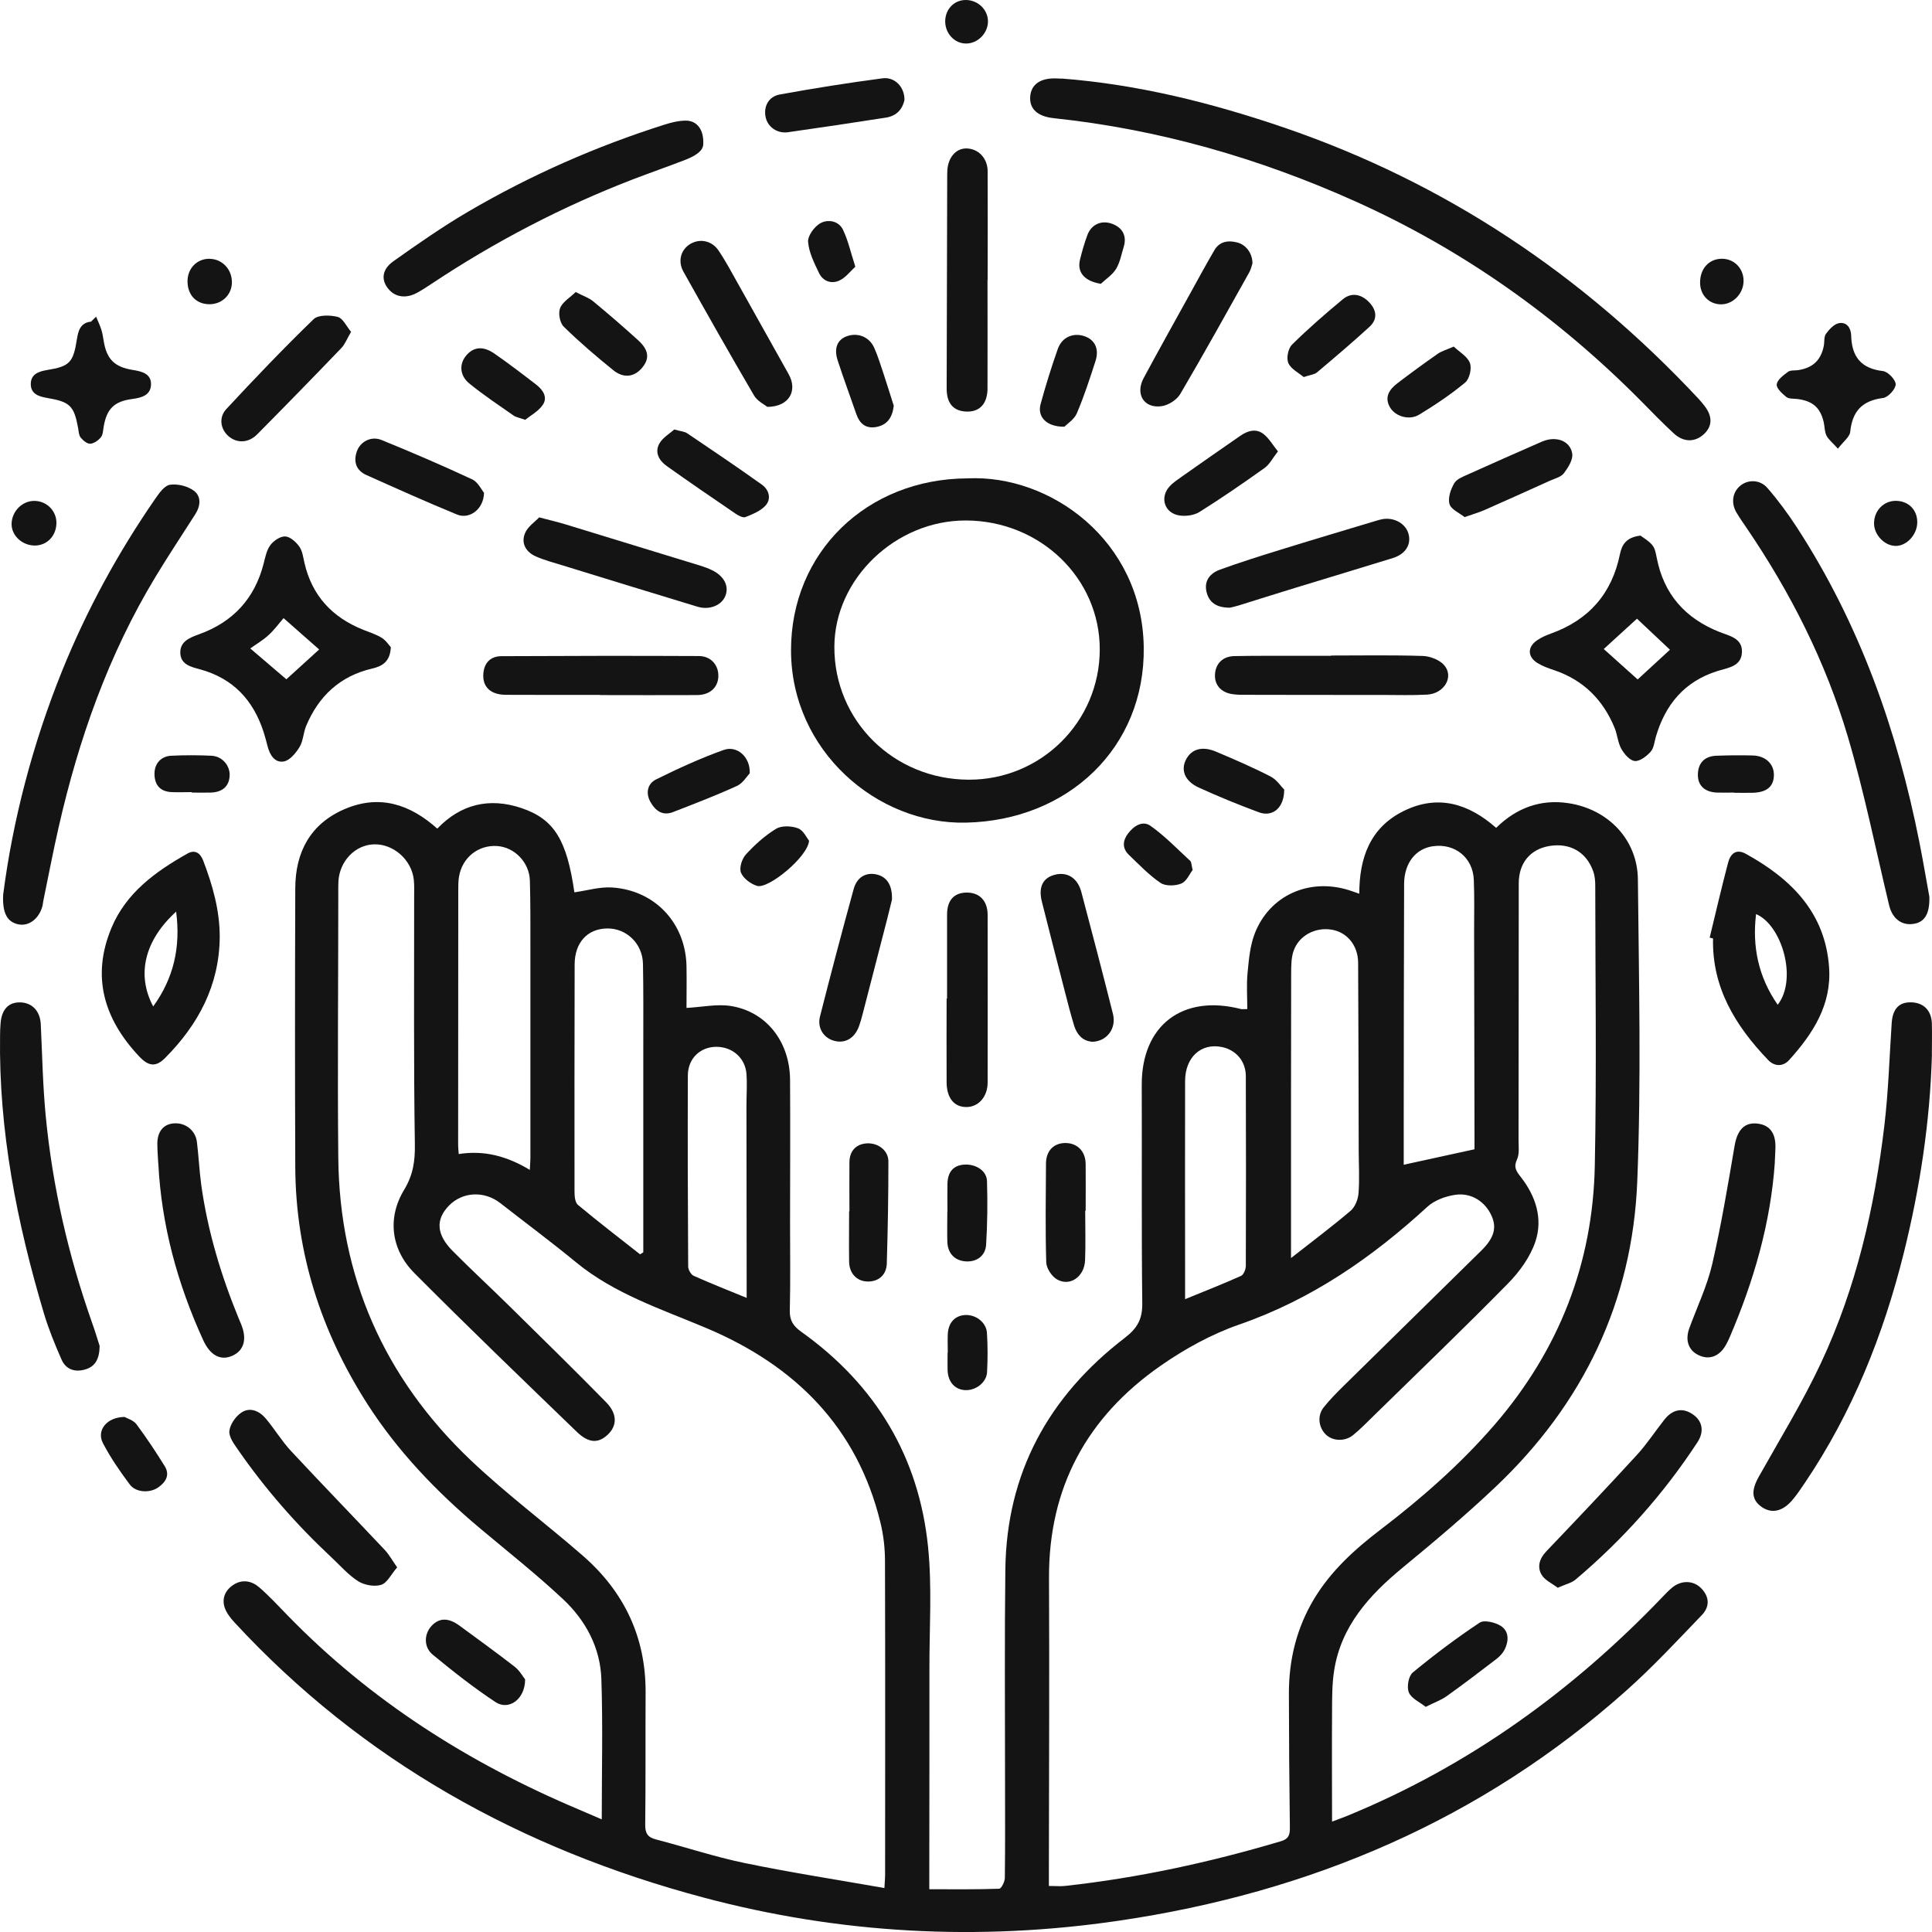 <svg xmlns="http://www.w3.org/2000/svg" id="Layer_1" viewBox="0 0 300 300.01"><defs><style>.cls-1{fill:#141414;stroke-width:0px;}</style></defs><path class="cls-1" d="M93.44,282.51c0-7.49.18-14.64-.06-21.78-.16-4.84-2.4-9.08-5.93-12.39-4.14-3.88-8.61-7.41-12.96-11.06-6.72-5.65-12.73-11.92-17.45-19.28-7.19-11.23-11.13-23.46-11.19-36.78-.06-14.44-.05-28.88,0-43.32.02-5.57,2.33-9.98,7.68-12.27,5.4-2.31,10.14-.75,14.37,3.04,3.63-3.79,8.07-4.88,13.08-3.19,5.1,1.72,7.04,4.98,8.21,13.08,1.96-.27,3.94-.88,5.88-.75,6.69.45,11.42,5.59,11.53,12.25.04,2.21,0,4.43,0,6.45,2.42-.13,4.72-.64,6.88-.3,5.51.87,9.16,5.54,9.2,11.45.05,7.41,0,14.82,0,22.24,0,4.54.07,9.08-.04,13.61-.04,1.53.55,2.41,1.77,3.28,11.6,8.27,18.29,19.48,19.7,33.43.63,6.2.2,12.51.21,18.77,0,10.61,0,21.21-.02,31.82v2.55c3.74,0,7.3.05,10.86-.08.32-.01.87-1.09.87-1.68.07-5.37.03-10.73.03-16.1,0-10.61-.08-21.22.05-31.82.19-14.91,6.67-26.82,18.54-35.93,1.96-1.5,2.75-2.93,2.72-5.34-.13-11.31-.04-22.62-.08-33.93-.04-9.26,6.32-14.14,15.43-11.79.12.03.25,0,.96,0,0-1.87-.14-3.75.04-5.61.2-2.07.38-4.24,1.13-6.16,2.31-5.89,8.4-8.6,14.53-6.72.49.15.97.33,1.69.58,0-5.54,1.66-10.25,6.86-12.83,5.31-2.64,10.1-1.19,14.39,2.6,3.17-3.11,6.91-4.49,11.24-3.83,6.17.94,10.71,5.66,10.77,11.84.16,15.65.53,31.33-.1,46.96-.76,18.58-8.38,34.5-22.08,47.44-4.59,4.34-9.44,8.42-14.32,12.44-5.22,4.3-9.57,9.09-10.66,15.96-.34,2.13-.32,4.32-.33,6.49-.04,5.55,0,11.1,0,17.01.98-.37,1.68-.62,2.37-.9,18.88-7.75,34.96-19.38,48.91-33.95.49-.51.98-1.03,1.52-1.48,1.4-1.16,3.22-1.14,4.42,0,1.32,1.26,1.55,2.86.19,4.27-3.84,3.99-7.62,8.07-11.76,11.75-22.42,19.99-48.97,31.32-78.78,35.7-21.76,3.2-43.33,2.04-64.51-3.61-28.27-7.54-52.93-21.23-72.77-42.69-.64-.69-1.28-1.51-1.56-2.38-.44-1.41.13-2.68,1.39-3.49,1.38-.89,2.83-.6,3.98.39,1.56,1.35,2.96,2.87,4.4,4.35,12.86,13.25,28.18,22.96,45.24,30.16,1.12.47,2.23.96,3.56,1.53h0ZM162.88,292.85c1.05,0,1.77.07,2.47,0,11.42-1.25,22.58-3.68,33.57-6.95,1.21-.36,1.38-1.01,1.37-2.1-.09-6.96-.14-13.93-.15-20.89,0-5.21,1.2-10.13,3.92-14.65,2.6-4.31,6.26-7.65,10.24-10.69,6.44-4.91,12.5-10.23,17.79-16.35,10.01-11.61,15.25-25.06,15.55-40.2.29-14.5.08-29,.07-43.51,0-.75-.07-1.55-.33-2.25-1.06-2.97-3.6-4.41-6.75-3.9-3,.48-4.8,2.63-4.8,5.81-.02,13.29,0,26.58-.03,39.87,0,1.02.16,2.16-.25,3.02-.55,1.19-.1,1.81.58,2.68,2.35,2.99,3.48,6.5,2.28,10.07-.8,2.37-2.45,4.66-4.25,6.49-6.82,6.94-13.85,13.69-20.81,20.5-1.06,1.04-2.09,2.1-3.24,3.04-1.29,1.05-3.21.94-4.26-.11-1.12-1.12-1.32-2.93-.3-4.21.96-1.2,2.06-2.31,3.16-3.39,7.08-6.97,14.17-13.93,21.26-20.89,2.01-1.97,2.49-3.56,1.64-5.45-.97-2.18-3.13-3.63-5.64-3.26-1.51.22-3.23.85-4.32,1.85-8.59,7.89-17.99,14.4-29.24,18.3-4.29,1.49-8.44,3.78-12.17,6.38-11.5,8-17.41,18.97-17.35,32.96.07,15.21,0,30.41-.02,45.62v2.22h0ZM137.33,293.17c.07-1.16.11-1.6.11-2.04,0-16.23.03-32.46-.02-48.69,0-2.03-.23-4.1-.72-6.07-3.59-14.69-13.17-24.31-27.02-30.15-6.99-2.95-14.26-5.3-20.23-10.21-3.84-3.16-7.84-6.13-11.76-9.19-2.49-1.94-5.85-1.78-7.97.38-2.09,2.14-1.98,4.47.54,7.02,2.86,2.89,5.85,5.64,8.75,8.5,5.06,4.98,10.13,9.94,15.1,15.01,1.79,1.82,1.73,3.69.22,5.08-1.45,1.33-2.92,1.31-4.79-.5-8.45-8.16-16.91-16.3-25.19-24.62-3.62-3.64-4.25-8.54-1.61-12.91,1.42-2.35,1.72-4.48,1.68-7.12-.2-12.78-.1-25.56-.11-38.34,0-.89.04-1.8-.05-2.68-.32-3.13-3.18-5.64-6.22-5.53-2.91.1-5.3,2.6-5.49,5.74-.04.7-.02,1.41-.02,2.11,0,13.61-.13,27.22,0,40.83.18,18.41,7.09,34.14,20.54,46.93,5.51,5.23,11.65,9.82,17.4,14.82,6.48,5.64,9.83,12.73,9.78,21.3-.04,6.84.02,13.67-.06,20.51-.01,1.32.37,1.94,1.68,2.28,4.59,1.19,9.11,2.7,13.75,3.66,7.11,1.47,14.3,2.58,21.7,3.88h.01ZM71.22,179.2c4.07-.64,7.61.39,11.05,2.46.04-.84.09-1.35.09-1.85v-32.73c0-3.45.02-6.89-.08-10.34-.08-2.85-2.4-5.2-5.11-5.37-2.91-.18-5.39,1.79-5.89,4.74-.12.69-.12,1.4-.12,2.1-.01,13.21-.02,26.42-.02,39.62,0,.37.05.74.09,1.37h0ZM228.96,178.46v-1.45c-.02-10.86-.04-21.71-.06-32.57,0-2.62.06-5.24-.05-7.85-.15-3.44-2.94-5.66-6.33-5.19-2.69.37-4.48,2.62-4.49,5.86-.04,12.01-.05,24.01-.06,36.02v7.58c3.58-.78,7.07-1.54,10.99-2.4ZM200.47,195.35c3.42-2.68,6.41-4.92,9.25-7.34.7-.6,1.16-1.77,1.23-2.72.17-2.16.04-4.34.03-6.51-.03-9.77-.03-19.53-.09-29.3-.02-2.69-1.72-4.72-4.1-5.12-2.54-.43-5.11.91-5.93,3.32-.38,1.11-.36,2.39-.37,3.59-.03,13.02-.02,26.04-.02,39.07v5.01h0ZM99.38,194.78c.17-.11.34-.22.51-.32v-32.15c0-4.21.03-8.43-.05-12.64-.06-3.15-2.56-5.54-5.56-5.5-3.08.04-5.04,2.2-5.05,5.59-.02,11.75-.04,23.5-.02,35.24,0,.71.07,1.71.53,2.09,3.15,2.63,6.42,5.14,9.65,7.68h-.01ZM184.01,201.74c3.12-1.28,5.94-2.38,8.69-3.62.41-.18.74-1,.75-1.53.04-9.83.03-19.65,0-29.48,0-2.33-1.53-4.08-3.72-4.53-3.22-.66-5.7,1.58-5.71,5.28-.03,9.83,0,19.65,0,29.48v4.39h0ZM115.94,201.55v-2.46c0-9.13-.02-18.25-.03-27.38,0-1.66.12-3.32,0-4.97-.2-2.49-2.22-4.21-4.71-4.19-2.48.02-4.38,1.82-4.39,4.44-.04,9.89-.01,19.78.05,29.67,0,.5.43,1.26.86,1.45,2.59,1.16,5.23,2.2,8.23,3.43h-.01Z"></path><path class="cls-1" d="M150.24,74.28c12.84-.62,27.12,9.62,27.36,26.22.22,15.55-11.69,26.9-27.63,27.24-13.77.3-27.11-11.16-27.14-26.73-.03-15.2,11.72-26.67,27.42-26.73h0ZM170.77,100.86c.02-11.06-9.23-20-20.77-20.04-10.91-.04-20.4,9.05-20.44,19.59-.05,11.48,9.18,20.62,20.85,20.66,11.24.04,20.34-9,20.36-20.21Z"></path><path class="cls-1" d="M164.79,12.19c11.9.91,23.35,3.78,34.57,7.61,25.13,8.59,46.39,22.88,64.33,42.06.35.38.69.77,1,1.18,1.23,1.61,1.21,3.09-.03,4.3-1.37,1.33-3.16,1.4-4.71,0-1.76-1.61-3.41-3.33-5.09-5.03-12.89-13.01-27.64-23.52-44.45-31.06-14.88-6.68-30.46-11.17-46.79-12.9-2.48-.26-3.78-1.42-3.65-3.33s1.58-2.93,4.05-2.84c.26,0,.52.02.78.04v-.03Z"></path><path class="cls-1" d="M299.99,163.73c-.29,10.45-1.86,20.74-4.38,30.87-3.16,12.67-7.96,24.7-15.34,35.64-.65.96-1.29,1.93-2.05,2.8-1.54,1.75-3.26,2.02-4.79.87-1.47-1.11-1.49-2.53-.33-4.6,3.29-5.87,6.83-11.62,9.67-17.69,5.48-11.7,8.33-24.16,9.84-36.9.62-5.26.78-10.56,1.13-15.85.14-2.18,1.12-3.27,3-3.23,1.96.04,3.18,1.26,3.24,3.32.04,1.6,0,3.19,0,4.79v-.02Z"></path><path class="cls-1" d="M299.59,139.25c.08,2.86-.87,4.08-2.72,4.24-1.73.16-3.06-.98-3.52-2.89-2.1-8.75-3.87-17.59-6.42-26.21-3.45-11.64-8.92-22.44-15.8-32.53-.51-.74-1.02-1.48-1.48-2.25-.88-1.48-.65-3.15.56-4.17,1.17-.99,3.05-1.02,4.22.32,1.68,1.93,3.21,4.01,4.6,6.15,9.75,15.01,15.57,31.5,19.01,48.86.61,3.06,1.12,6.15,1.55,8.48h0Z"></path><path class="cls-1" d="M.51,138.79c1.46-11.3,4.52-23.21,9.17-34.71,3.81-9.4,8.65-18.28,14.44-26.65.6-.87,1.43-2.04,2.28-2.16,1.18-.17,2.73.21,3.69.92,1.19.88,1.06,2.36.24,3.65-2.07,3.24-4.2,6.45-6.19,9.74-7.31,12.09-11.92,25.2-15.03,38.85-.87,3.8-1.59,7.62-2.38,11.43-.06.31-.08.64-.17.94-.55,1.9-2.09,3.04-3.66,2.74-1.72-.33-2.59-1.67-2.4-4.76h.01Z"></path><path class="cls-1" d="M254.74,83.17c.45.35,1.29.81,1.84,1.49.42.51.54,1.29.68,1.97,1.09,5.61,4.38,9.38,9.76,11.51,1.51.6,3.53.95,3.47,3.09-.06,2.25-2.13,2.45-3.78,2.96-5.19,1.62-8.13,5.25-9.59,10.22-.23.79-.3,1.75-.81,2.32-.62.69-1.67,1.51-2.46,1.44-.77-.07-1.64-1.08-2.09-1.89-.55-.98-.61-2.21-1.05-3.27-1.77-4.3-4.78-7.37-9.31-8.92-.92-.31-1.86-.64-2.67-1.14-1.57-.98-1.57-2.51-.02-3.55.64-.43,1.36-.75,2.09-1.01,5.95-2.13,9.5-6.25,10.74-12.32.3-1.48.97-2.64,3.19-2.9h0ZM254.3,105.5c1.71-1.57,3.48-3.2,5.01-4.61-1.79-1.69-3.59-3.38-5.12-4.82-1.68,1.54-3.53,3.23-5.16,4.71,1.77,1.59,3.61,3.24,5.26,4.72h.01Z"></path><path class="cls-1" d="M60.69,100.51c-.12,2.27-1.36,2.95-2.93,3.31-5.02,1.18-8.3,4.32-10.22,8.9-.44,1.05-.45,2.32-1.02,3.27-.57.93-1.51,2.09-2.45,2.25-1.43.25-2.19-1.05-2.53-2.4-.19-.74-.38-1.48-.62-2.21-1.59-4.89-4.7-8.29-9.87-9.7-1.38-.37-2.97-.73-3.05-2.49-.08-1.81,1.42-2.41,2.86-2.93,5.36-1.92,8.71-5.6,10.09-11.04.25-.98.46-2.07,1.05-2.85.51-.67,1.55-1.37,2.31-1.32.77.05,1.67.87,2.17,1.58.49.69.6,1.67.8,2.54,1.17,5.07,4.3,8.46,9.17,10.39.96.38,1.98.7,2.84,1.24.65.4,1.09,1.12,1.41,1.46h-.01ZM38.85,100.68c1.88,1.61,3.78,3.23,5.62,4.8,1.64-1.5,3.49-3.17,5.09-4.63-1.82-1.6-3.71-3.27-5.53-4.87-.65.75-1.4,1.79-2.33,2.64s-2.05,1.5-2.84,2.07h0Z"></path><path class="cls-1" d="M34.12,145.52c-.07,7.46-3.29,13.54-8.48,18.76-1.47,1.48-2.6,1.29-4.07-.28-5.45-5.82-7.4-12.39-4.26-19.92,2.26-5.42,6.82-8.74,11.8-11.54,1.18-.66,1.99-.07,2.43,1.06,1.47,3.84,2.59,7.76,2.58,11.91h0ZM27.35,141.56c-4.93,4.48-6.18,9.81-3.56,14.72,3.18-4.4,4.28-9.2,3.56-14.72Z"></path><path class="cls-1" d="M265.48,145.59c.94-3.88,1.84-7.78,2.86-11.64.34-1.31,1.2-2.23,2.75-1.37,7.09,3.91,12.33,9.15,12.93,17.63.41,5.81-2.5,10.28-6.19,14.38-.94,1.05-2.27,1.06-3.28,0-5.09-5.31-8.73-11.26-8.55-18.87-.17-.04-.34-.08-.51-.12h0ZM276.04,156.02c3.12-4,.64-12.4-3.36-14.08-.61,5.06.35,9.74,3.36,14.08Z"></path><path class="cls-1" d="M15.47,209.02c-.03,2.06-.72,3.21-2.31,3.65-1.59.44-2.94-.06-3.59-1.53-1.03-2.34-2.01-4.72-2.74-7.16C2.63,189.89-.21,175.57.01,160.8c0-.64.03-1.28.08-1.91.17-2.15,1.24-3.28,3.05-3.24,1.87.04,3.09,1.37,3.19,3.38.23,4.72.31,9.45.76,14.15,1.05,11.04,3.53,21.8,7.23,32.28.47,1.32.87,2.66,1.16,3.56h0Z"></path><path class="cls-1" d="M109.2,22.45c-.07,1.07-1.36,1.81-2.79,2.37-2.66,1.03-5.36,1.97-8.03,2.99-11.07,4.26-21.5,9.7-31.34,16.24-.75.5-1.51,1-2.31,1.43-1.76.95-3.47.65-4.53-.75-1.02-1.34-.87-2.91.88-4.16,3.79-2.69,7.62-5.36,11.63-7.71,9.64-5.64,19.83-10.14,30.52-13.52,1.04-.33,2.15-.6,3.23-.61,1.72-.02,2.87,1.35,2.74,3.71h0Z"></path><path class="cls-1" d="M153.34,43.43c0,5.62.02,11.24,0,16.87,0,2.32-1.15,3.62-3.12,3.61-1.72,0-2.85-.83-3.14-2.54-.11-.62-.08-1.27-.08-1.91.02-10.54.06-21.08.08-31.62,0-.45,0-.9.02-1.34.1-2.02,1.32-3.45,2.93-3.45,1.85,0,3.32,1.5,3.33,3.52.03,5.62,0,11.24,0,16.87h-.03.02Z"></path><path class="cls-1" d="M24.57,180.62c-.05-1.02-.14-2.04-.14-3.06.02-1.92,1-3.05,2.66-3.13,1.76-.09,3.27,1.12,3.49,2.91.27,2.21.37,4.44.67,6.65,1,7.17,3.07,14.06,5.83,20.77.12.3.25.59.37.88.94,2.31.44,4.08-1.39,4.89-1.81.8-3.43-.07-4.51-2.44-4-8.75-6.49-17.87-6.97-27.48h-.01Z"></path><path class="cls-1" d="M275.6,180.44c-.65,9.48-3.27,18.46-7,27.17-.15.35-.32.7-.5,1.04-.95,1.84-2.48,2.54-4.11,1.88-1.76-.71-2.39-2.33-1.67-4.3,1.21-3.3,2.76-6.53,3.55-9.93,1.41-6.08,2.43-12.25,3.48-18.4.39-2.28,1.41-3.58,3.33-3.45,2.02.14,3.05,1.38,3.01,3.68-.01.77-.07,1.53-.1,2.3h.01Z"></path><path class="cls-1" d="M61.66,243.39c-.93,1.07-1.53,2.4-2.47,2.7-1.04.33-2.61.05-3.56-.55-1.56-.99-2.81-2.45-4.18-3.73-5.44-5.08-10.31-10.65-14.53-16.75-.61-.88-1.41-1.97-1.3-2.88.12-1.02.96-2.23,1.85-2.83,1.36-.92,2.81-.25,3.8.92,1.36,1.62,2.46,3.47,3.9,5.02,4.82,5.18,9.75,10.26,14.6,15.41.66.71,1.13,1.59,1.9,2.68h0Z"></path><path class="cls-1" d="M93.17,107.9c-4.88,0-9.76.02-14.64-.01-2.41-.02-3.67-1.28-3.47-3.37.16-1.65,1.15-2.62,2.8-2.63,10.22-.05,20.43-.07,30.65-.02,1.94,0,3.14,1.49,3.03,3.28-.11,1.67-1.36,2.77-3.32,2.78-5.01.03-10.02,0-15.03,0v-.03h-.02Z"></path><path class="cls-1" d="M241.89,246.55c-.87-.67-2.01-1.17-2.51-2.02-.72-1.23-.34-2.52.74-3.65,4.72-4.94,9.42-9.9,14.03-14.93,1.56-1.7,2.84-3.66,4.27-5.48,1.29-1.64,2.84-1.93,4.41-.87,1.51,1.01,1.86,2.65.75,4.35-5.24,8.01-11.57,15.11-18.92,21.32-.64.54-1.58.74-2.76,1.27h-.01Z"></path><path class="cls-1" d="M206.69,101.79c4.76,0,9.51-.09,14.26.07,1.15.04,2.63.62,3.33,1.46,1.52,1.81-.05,4.4-2.68,4.54-2.34.13-4.69.05-7.03.05-7.04,0-14.07,0-21.11-.02-.71,0-1.44,0-2.14-.11-1.73-.27-2.73-1.44-2.66-3,.07-1.7,1.18-2.86,2.98-2.9,3.45-.07,6.9-.04,10.36-.05h4.69v-.03h0Z"></path><path class="cls-1" d="M147.06,155.05c0-4.34,0-8.68,0-13.02,0-2.23,1.08-3.41,3.02-3.43,2-.03,3.27,1.26,3.28,3.44.02,8.68,0,17.36,0,26.04,0,2.21-1.4,3.79-3.25,3.82-1.93.03-3.1-1.37-3.12-3.82-.03-4.34,0-8.68,0-13.02h.09-.01Z"></path><path class="cls-1" d="M190.98,94.36c-2.1.01-3.24-.82-3.63-2.45-.41-1.73.55-2.89,2.07-3.45,3.04-1.11,6.13-2.08,9.23-3.04,4.95-1.54,9.92-3.01,14.89-4.51.37-.11.75-.23,1.13-.3,1.8-.31,3.57.67,4.03,2.24.48,1.65-.41,3.17-2.38,3.79-5.08,1.58-10.17,3.1-15.26,4.66-2.92.89-5.82,1.82-8.73,2.72-.55.17-1.12.29-1.34.34h-.01Z"></path><path class="cls-1" d="M83.74,80.34c1.78.47,2.99.75,4.16,1.11,6.96,2.12,13.91,4.25,20.86,6.39.62.19,1.23.42,1.81.7,1.88.91,2.69,2.51,2.05,4.03-.6,1.44-2.46,2.2-4.31,1.64-6.96-2.11-13.91-4.25-20.86-6.39-1.43-.44-2.89-.82-4.25-1.42-1.55-.69-2.33-2.06-1.67-3.62.43-1.02,1.54-1.75,2.2-2.45h.01Z"></path><path class="cls-1" d="M194.47,40.94c-.09.27-.21.84-.48,1.34-3.54,6.32-7.05,12.66-10.72,18.9-.53.9-1.83,1.74-2.89,1.89-2.74.4-4.14-1.88-2.79-4.37,2.4-4.46,4.87-8.88,7.32-13.31,1.21-2.19,2.4-4.39,3.66-6.54.81-1.38,2.15-1.57,3.58-1.19,1.35.36,2.35,1.7,2.33,3.28h-.01Z"></path><path class="cls-1" d="M119.15,63.18c-.44-.36-1.56-.9-2.07-1.78-3.73-6.37-7.36-12.79-10.96-19.22-.93-1.67-.37-3.49,1.14-4.34,1.46-.82,3.27-.47,4.3,1.04,1.11,1.64,2.05,3.41,3.02,5.14,2.64,4.7,5.27,9.4,7.89,14.1,1.41,2.53.09,5.04-3.31,5.06h-.01Z"></path><path class="cls-1" d="M169.5,161.75c-1.38-.13-2.27-1.09-2.7-2.46-.54-1.77-1-3.57-1.46-5.36-1.2-4.64-2.39-9.28-3.56-13.93-.56-2.23.14-3.66,1.94-4.15,1.96-.54,3.6.44,4.19,2.66,1.67,6.3,3.32,12.61,4.91,18.93.57,2.29-.98,4.33-3.32,4.33v-.02Z"></path><path class="cls-1" d="M138.5,139.72c-.16.64-.44,1.82-.74,2.99-1.27,4.94-2.55,9.89-3.83,14.83-.16.62-.33,1.23-.55,1.83-.67,1.81-2.07,2.66-3.72,2.28-1.71-.39-2.8-1.98-2.33-3.82,1.68-6.61,3.42-13.21,5.23-19.79.51-1.84,1.89-2.6,3.49-2.27,1.61.34,2.55,1.63,2.45,3.95h0Z"></path><path class="cls-1" d="M54.52,51.52c-.63,1.06-.94,1.93-1.53,2.54-4.32,4.5-8.67,8.96-13.06,13.39-1.34,1.35-3.11,1.4-4.39.33-1.28-1.06-1.64-2.93-.39-4.27,4.41-4.75,8.89-9.44,13.55-13.95.71-.69,2.57-.65,3.74-.35.81.21,1.34,1.44,2.07,2.31h0Z"></path><path class="cls-1" d="M285.38,69.66c-.86-.96-1.47-1.42-1.77-2.03s-.27-1.37-.42-2.05c-.52-2.3-1.76-3.36-4.16-3.63-.58-.06-1.3,0-1.68-.33-.64-.52-1.55-1.37-1.46-1.95.11-.73,1.05-1.41,1.76-1.94.36-.27,1-.18,1.52-.25,2.3-.33,3.6-1.54,4.03-3.79.12-.63,0-1.4.34-1.86.51-.69,1.25-1.51,2.01-1.65,1.22-.22,1.87.76,1.9,1.92.08,3.2,1.46,5.12,4.93,5.52.78.09,1.99,1.35,1.98,2.06-.01.75-1.18,2.02-1.96,2.12-3.29.41-4.78,2.11-5.1,5.26-.08.79-1.06,1.49-1.9,2.6h-.02Z"></path><path class="cls-1" d="M14.92,49.17c.27.65.58,1.3.8,1.97.18.54.27,1.11.36,1.68.45,2.91,1.64,4.17,4.57,4.63,1.45.23,2.86.61,2.8,2.3-.07,1.65-1.5,2.02-2.95,2.21-2.77.37-3.93,1.53-4.4,4.29-.1.56-.1,1.24-.43,1.64-.39.49-1.08.98-1.66,1.01-.49.03-1.13-.52-1.49-.97-.29-.36-.3-.96-.39-1.46-.63-3.45-1.25-4.08-4.82-4.68-1.31-.22-2.53-.63-2.53-2.15s1.19-1.96,2.51-2.18c3.53-.57,4.08-1.15,4.65-4.78.21-1.3.52-2.56,2.2-2.74l.8-.79-.02.02Z"></path><path class="cls-1" d="M140.44,15.55c-.29,1.35-1.18,2.45-2.85,2.71-5.07.79-10.14,1.55-15.22,2.27-1.7.24-3.18-.82-3.49-2.37-.33-1.62.46-3.18,2.22-3.49,5.29-.96,10.61-1.81,15.95-2.51,1.92-.25,3.45,1.41,3.39,3.39Z"></path><path class="cls-1" d="M168.51,188.03c0,2.56.08,5.11-.02,7.66s-2.34,4.13-4.35,2.98c-.83-.47-1.65-1.73-1.68-2.66-.15-5.11-.07-10.22-.04-15.33,0-1.92,1.14-3.13,2.88-3.19,1.92-.06,3.25,1.22,3.28,3.24.03,2.43,0,4.85,0,7.28h-.08v.02Z"></path><path class="cls-1" d="M75.16,76.52c-.06,2.58-2.27,4.17-4.21,3.37-4.73-1.94-9.39-4.04-14.06-6.13-1.61-.72-2.04-2.09-1.47-3.69.54-1.51,2.23-2.4,3.82-1.75,4.74,1.93,9.44,3.95,14.07,6.11.91.42,1.45,1.61,1.85,2.09Z"></path><path class="cls-1" d="M131.9,188.08c0-2.55-.03-5.1,0-7.65.03-1.75,1.07-2.8,2.72-2.89,1.74-.09,3.33,1.11,3.33,2.8,0,5.29-.09,10.58-.25,15.87-.05,1.8-1.34,2.85-3.05,2.78-1.62-.06-2.77-1.26-2.8-3.07-.04-2.61,0-5.23,0-7.84h.05Z"></path><path class="cls-1" d="M227.43,80.3c-.78-.63-2.1-1.18-2.35-2.03-.28-.95.19-2.3.74-3.24.4-.68,1.44-1.05,2.25-1.42,3.72-1.68,7.45-3.32,11.19-4.96.47-.21.98-.38,1.49-.44,1.74-.19,3.12.66,3.38,2.21.16.94-.62,2.17-1.28,3.05-.45.6-1.43.84-2.19,1.18-3.36,1.52-6.73,3.04-10.11,4.53-.88.39-1.81.65-3.11,1.11h-.01Z"></path><path class="cls-1" d="M104.7,66.69c1.01.29,1.58.31,1.99.58,3.9,2.63,7.8,5.26,11.62,7.99,1.09.78,1.5,2.18.58,3.22-.76.86-2.01,1.36-3.13,1.81-.4.16-1.13-.24-1.59-.56-3.57-2.43-7.13-4.87-10.65-7.37-1.21-.86-1.89-2.15-1.13-3.49.53-.94,1.63-1.56,2.31-2.18Z"></path><path class="cls-1" d="M198.44,70.09c-.83,1.05-1.3,2.02-2.07,2.57-3.31,2.36-6.66,4.67-10.1,6.83-.84.53-2.13.71-3.14.55-2.32-.36-3.08-2.79-1.52-4.51.51-.56,1.17-1,1.8-1.45,3.06-2.15,6.12-4.3,9.2-6.42,1.13-.78,2.44-1.18,3.61-.25.83.66,1.39,1.65,2.21,2.67h.01Z"></path><path class="cls-1" d="M81.54,260.77c0,3.12-2.56,4.88-4.6,3.53-3.39-2.24-6.6-4.77-9.74-7.36-1.45-1.19-1.35-3.23-.18-4.48,1.18-1.27,2.62-1.29,4.34-.02,2.87,2.11,5.76,4.19,8.56,6.37.79.62,1.3,1.57,1.62,1.96Z"></path><path class="cls-1" d="M221.38,265.04c-.94-.75-2.25-1.32-2.62-2.25-.34-.85-.05-2.53.61-3.08,3.33-2.75,6.8-5.36,10.4-7.75.69-.46,2.42-.04,3.29.52,1.27.82,1.24,2.32.59,3.64-.28.55-.74,1.07-1.24,1.45-2.56,1.97-5.14,3.93-7.77,5.81-.87.62-1.93.99-3.26,1.66h0Z"></path><path class="cls-1" d="M116.43,120.06c-.44.46-1.06,1.55-2,1.98-3.24,1.48-6.58,2.76-9.9,4.05-1.66.65-2.77-.21-3.53-1.56-.78-1.4-.45-2.85.89-3.51,3.42-1.69,6.9-3.29,10.49-4.57,2.05-.73,4.13,1.06,4.04,3.6h.01Z"></path><path class="cls-1" d="M199.41,122.61c0,2.88-1.83,4.3-3.94,3.52-3.15-1.17-6.27-2.44-9.33-3.84-2.15-.98-2.82-2.69-1.99-4.32.84-1.66,2.52-2.17,4.68-1.25,2.86,1.21,5.72,2.44,8.47,3.86.97.5,1.64,1.57,2.11,2.03h0Z"></path><path class="cls-1" d="M89.39,45.35c1.16.6,2.06.89,2.72,1.44,2.39,1.98,4.74,4,7.03,6.09,1.67,1.53,1.75,2.9.46,4.35-1.17,1.31-2.78,1.53-4.35.27-2.66-2.15-5.27-4.38-7.71-6.77-.61-.6-.88-2.08-.57-2.88.38-.97,1.55-1.65,2.43-2.51h-.01Z"></path><path class="cls-1" d="M202.44,58.55c-.75-.64-1.97-1.23-2.38-2.16-.34-.76-.05-2.26.55-2.86,2.5-2.48,5.18-4.8,7.9-7.06,1.33-1.1,2.84-.8,4.02.39,1.2,1.21,1.47,2.65.13,3.88-2.65,2.43-5.4,4.76-8.15,7.08-.4.34-1.06.39-2.08.73h0Z"></path><path class="cls-1" d="M147.12,188.18c0-1.46-.03-2.93,0-4.39.05-1.85.95-2.84,2.6-2.95,1.79-.12,3.49.94,3.54,2.55.1,3.3.07,6.62-.14,9.92-.11,1.76-1.57,2.71-3.26,2.55-1.67-.15-2.72-1.3-2.76-3.09-.04-1.53,0-3.05,0-4.58h.03-.01Z"></path><path class="cls-1" d="M165.27,66.26c-2.79.03-4.22-1.56-3.69-3.5.79-2.89,1.68-5.77,2.68-8.59.65-1.82,2.37-2.54,4.09-1.98,1.65.54,2.37,1.97,1.76,3.86-.88,2.74-1.77,5.48-2.9,8.13-.41.96-1.51,1.64-1.94,2.09h0Z"></path><path class="cls-1" d="M138.78,63.02c-.22,1.86-1.05,2.99-2.75,3.29-1.62.28-2.56-.56-3.06-2.01-.96-2.77-1.98-5.53-2.89-8.31-.63-1.92-.06-3.26,1.44-3.79,1.69-.59,3.46.1,4.22,1.79.57,1.28.98,2.63,1.43,3.96.58,1.75,1.12,3.52,1.62,5.08h0Z"></path><path class="cls-1" d="M81.55,65.19c-.95-.34-1.43-.41-1.78-.65-2.32-1.63-4.69-3.19-6.88-4.98-1.55-1.26-1.6-3.08-.47-4.39s2.6-1.48,4.34-.27c2.23,1.54,4.38,3.19,6.52,4.84,1.04.8,1.81,1.97.99,3.15-.69,1-1.91,1.64-2.72,2.3Z"></path><path class="cls-1" d="M225.74,53.82c.87.83,2.13,1.53,2.51,2.55.31.84-.06,2.46-.74,3.03-2.22,1.85-4.65,3.47-7.13,4.98-1.52.93-3.65.31-4.5-1.06-.98-1.61-.17-2.83,1.1-3.8,2.05-1.57,4.14-3.09,6.25-4.57.61-.43,1.38-.64,2.5-1.13h.01Z"></path><path class="cls-1" d="M19.36,220.03c.37.22,1.35.49,1.83,1.13,1.57,2.1,3.01,4.29,4.39,6.51.83,1.34.19,2.45-.99,3.28-1.31.93-3.49.83-4.44-.44-1.53-2.05-3-4.17-4.17-6.43-1.02-1.97.58-4.03,3.38-4.06h0Z"></path><path class="cls-1" d="M125.63,130.54c-.15,2.47-6.31,7.55-8.07,7.02-.99-.3-2.14-1.16-2.5-2.05-.3-.75.15-2.16.76-2.83,1.38-1.5,2.95-2.93,4.7-3.99.85-.52,2.4-.45,3.4-.07.84.32,1.35,1.49,1.71,1.92h0Z"></path><path class="cls-1" d="M147.17,210.05c0-.96-.04-1.91,0-2.87.08-1.78,1.09-2.88,2.66-2.98,1.65-.11,3.31,1.11,3.42,2.75.13,2.03.13,4.08.02,6.12-.09,1.61-1.76,2.87-3.4,2.79-1.61-.08-2.68-1.29-2.73-3.13-.02-.89,0-1.78,0-2.68h.03,0Z"></path><path class="cls-1" d="M185.19,135.09c-.45.58-.92,1.75-1.75,2.1-.92.39-2.46.43-3.23-.09-1.8-1.22-3.33-2.84-4.91-4.35-1.04-1-1-2.16-.16-3.29.89-1.2,2.27-2.1,3.5-1.23,2.24,1.58,4.16,3.59,6.19,5.46.19.18.16.59.36,1.4h0Z"></path><path class="cls-1" d="M269.3,123.07c-.91,0-1.82.03-2.72,0-1.83-.08-2.89-1.05-2.93-2.62-.05-1.88.96-3.03,2.87-3.1,1.88-.07,3.76-.09,5.64-.04,2,.05,3.31,1.32,3.29,3.04-.02,1.76-1.08,2.68-3.23,2.75-.97.03-1.94,0-2.92,0v-.02h0Z"></path><path class="cls-1" d="M29.79,123c-1.04,0-2.08.04-3.12,0-1.71-.07-2.61-1.01-2.68-2.67-.07-1.66.93-2.9,2.61-2.98,2.08-.1,4.16-.1,6.24,0,1.67.08,2.89,1.53,2.82,3.09-.08,1.65-1.1,2.57-2.94,2.63-.97.03-1.95,0-2.93,0v-.06h0Z"></path><path class="cls-1" d="M132.82,41.41c-.78.71-1.51,1.71-2.5,2.16-1.22.56-2.54.1-3.14-1.17-.74-1.55-1.57-3.19-1.7-4.84-.07-.94.96-2.36,1.89-2.89,1.19-.67,2.87-.39,3.54,1.03.79,1.66,1.19,3.49,1.9,5.7h.01Z"></path><path class="cls-1" d="M170.94,44.07c-2.54-.41-3.72-1.77-3.24-3.75.32-1.3.69-2.6,1.16-3.85.61-1.63,2.18-2.31,3.77-1.74,1.68.59,2.38,1.92,1.86,3.6-.36,1.16-.57,2.41-1.19,3.43-.55.91-1.56,1.55-2.37,2.32h0Z"></path><path class="cls-1" d="M32.51,40.19c1.94,0,3.47,1.56,3.5,3.58.03,1.97-1.53,3.5-3.54,3.47-1.98-.03-3.3-1.39-3.35-3.44-.05-2.07,1.4-3.61,3.39-3.62h0Z"></path><path class="cls-1" d="M263.99,43.93c-.03-2.16,1.33-3.7,3.3-3.75,1.92-.05,3.44,1.44,3.45,3.4.02,1.97-1.6,3.67-3.48,3.68-1.85,0-3.25-1.41-3.27-3.32h0Z"></path><path class="cls-1" d="M8.76,81.31c-.07,2-1.55,3.45-3.46,3.4-1.95-.06-3.56-1.63-3.5-3.42.07-1.97,1.73-3.58,3.64-3.51,1.91.07,3.39,1.64,3.32,3.53Z"></path><path class="cls-1" d="M294.38,77.77c2,.01,3.39,1.45,3.33,3.43-.06,1.88-1.67,3.59-3.36,3.57-1.74-.02-3.38-1.75-3.35-3.55.03-1.95,1.51-3.46,3.38-3.45Z"></path><path class="cls-1" d="M153.41,3.27c.03,1.86-1.57,3.5-3.41,3.49-1.77,0-3.22-1.55-3.23-3.43,0-1.91,1.41-3.36,3.25-3.33,1.85.03,3.36,1.49,3.39,3.27Z"></path></svg>